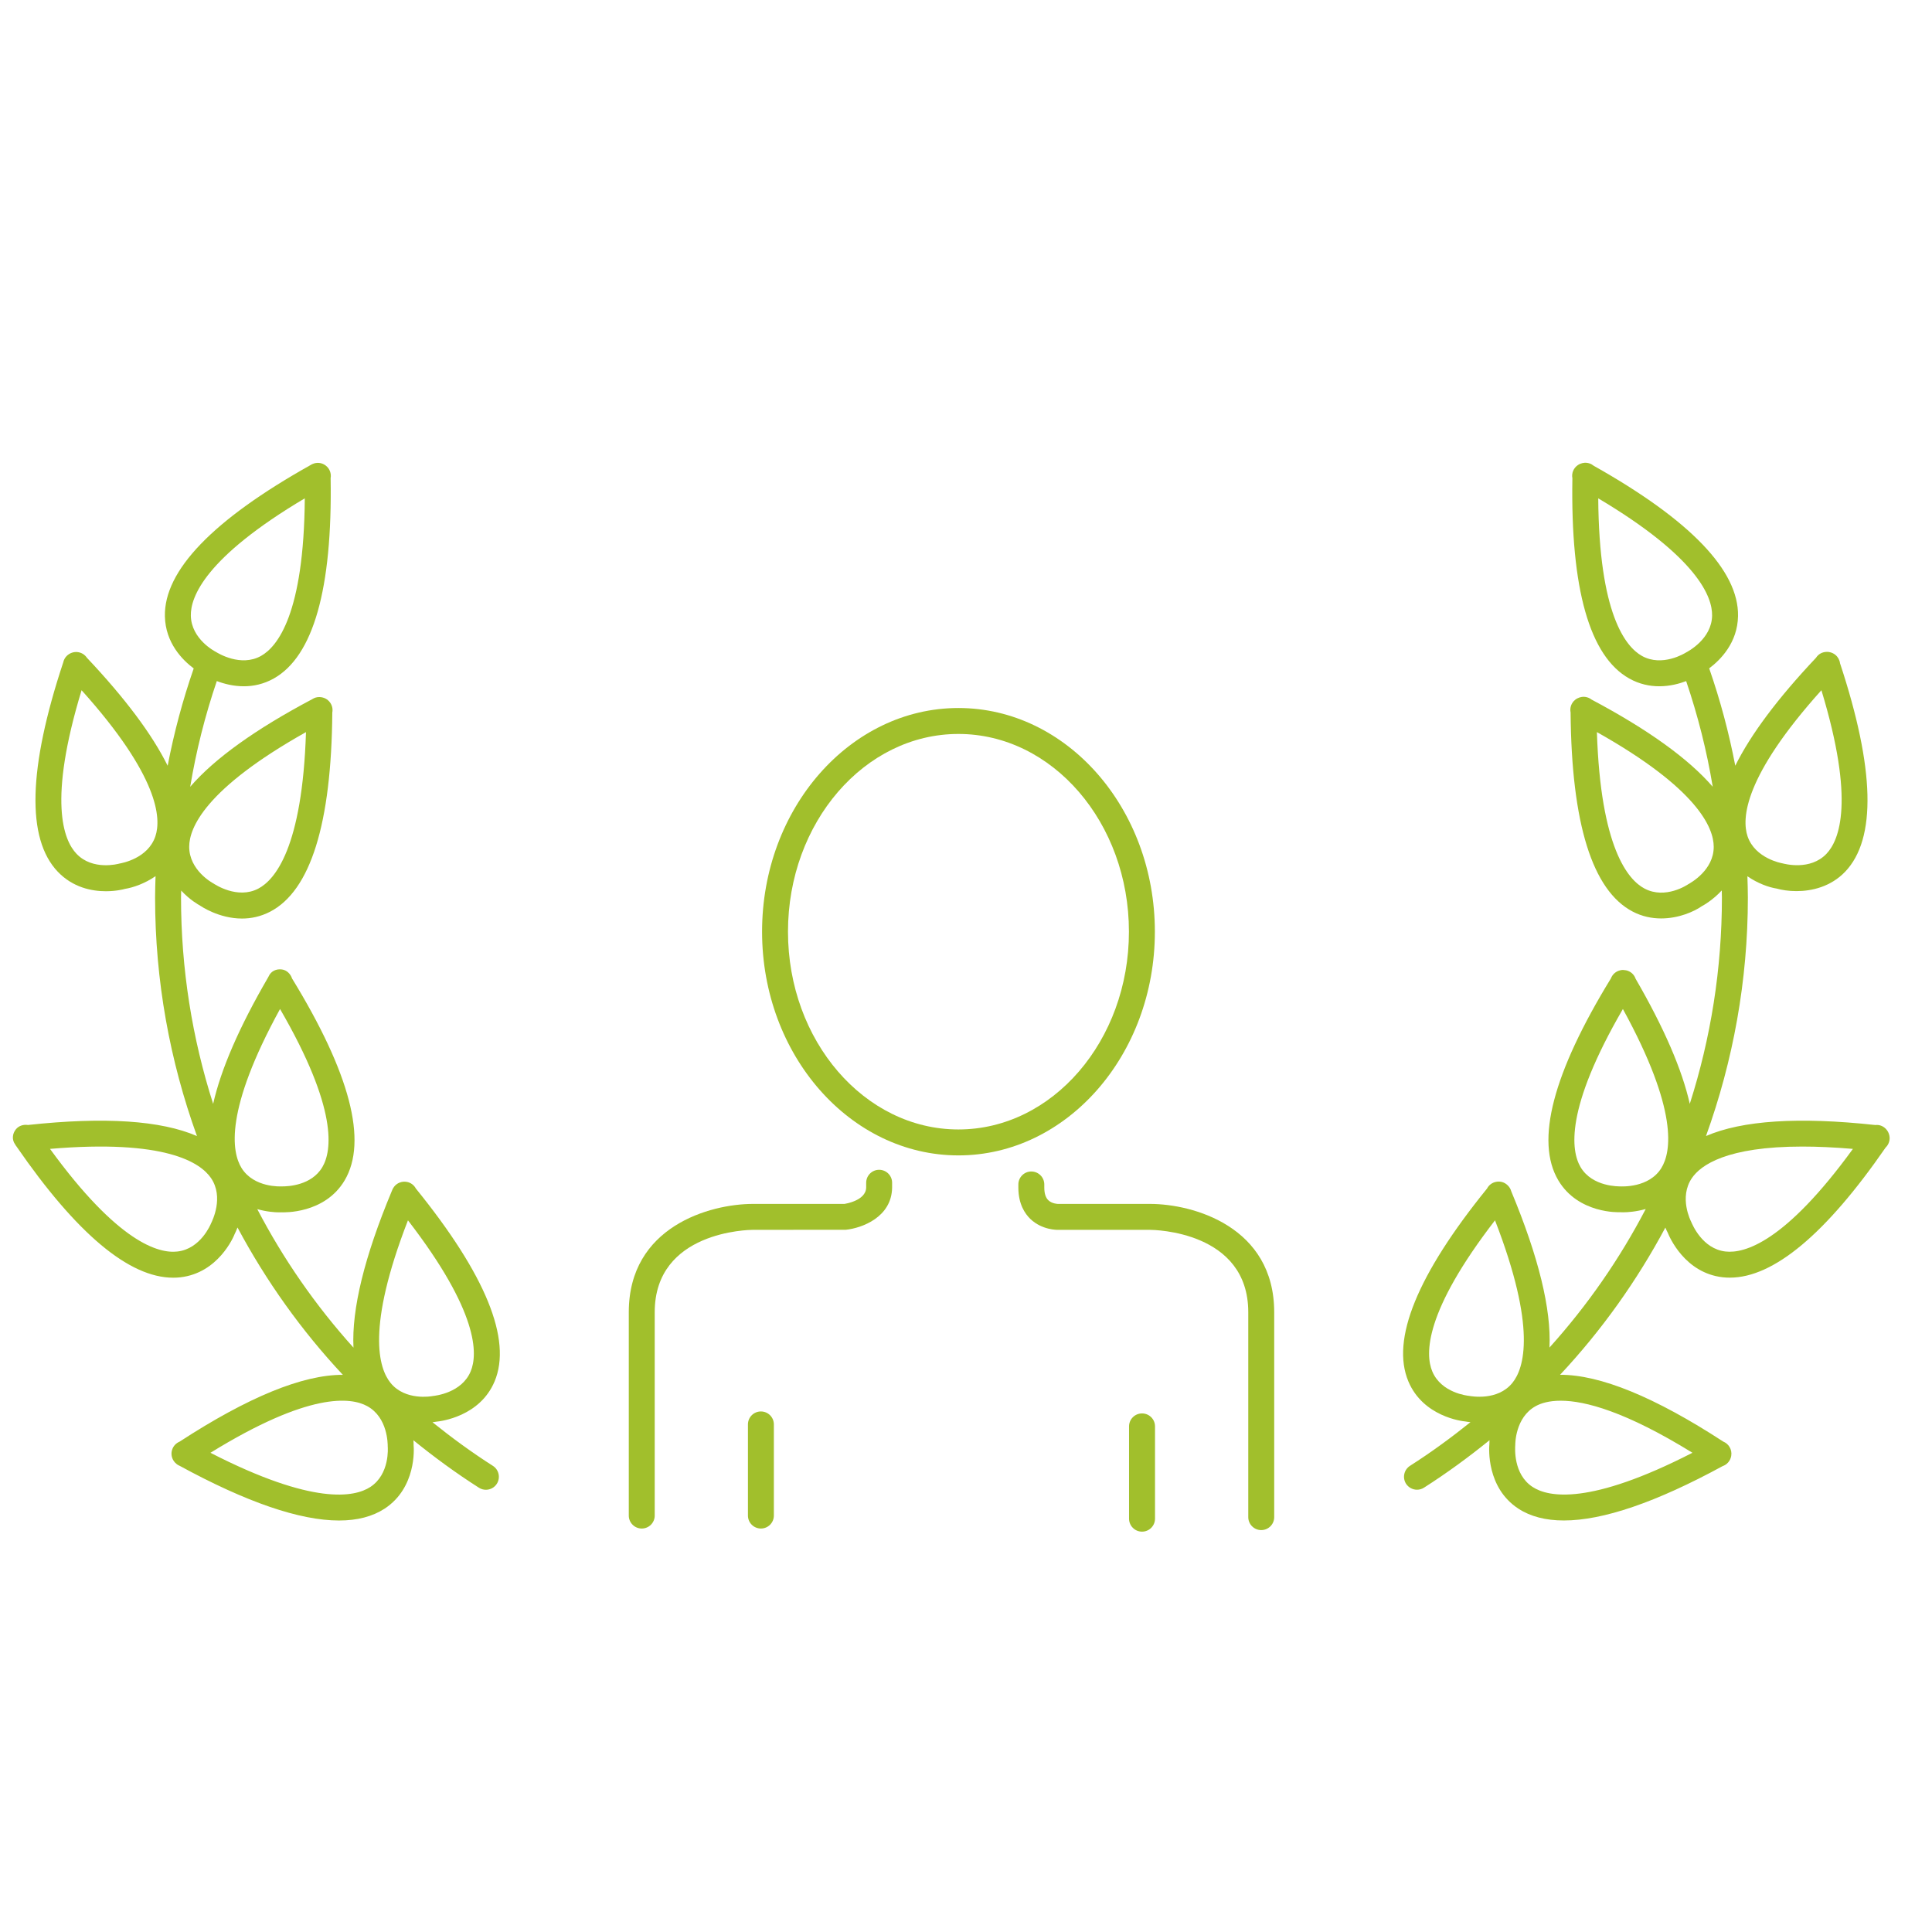 <svg enable-background="new 0 0 150 150" height="150" viewBox="0 0 150 150" width="150" xmlns="http://www.w3.org/2000/svg"><g fill="#a1bf2c"><path d="m89.664 72.335c0-9.576-6.844-17.365-15.252-17.365-8.407 0-15.245 7.789-15.245 17.365s6.838 17.37 15.245 17.37c8.408.001 15.252-7.793 15.252-17.37zm-15.253 15.356c-7.297 0-13.232-6.888-13.232-15.355 0-8.465 5.935-15.352 13.232-15.352 7.299 0 13.239 6.886 13.239 15.352 0 8.467-5.94 15.355-13.239 15.355z"/><path d="m59.077 109.585c-.557 0-1.007.449-1.007 1.006v7.078c0 .555.451 1.006 1.007 1.006s1.006-.451 1.006-1.006v-7.078c0-.556-.45-1.006-1.006-1.006z"/><path d="m68.256 90.822c-.556 0-1.006.45-1.006 1.007v.363c-.016 1.058-1.711 1.277-1.686 1.28h-7.106c-3.334 0-9.639 1.756-9.639 8.406v15.791c0 .555.451 1.006 1.007 1.006s1.006-.451 1.006-1.006v-15.791c0-6.294 7.316-6.392 7.626-6.394l7.211-.005c1.229-.124 3.562-.968 3.594-3.274v-.377c0-.556-.451-1.006-1.007-1.006z"/><path d="m88.667 109.738c-.557 0-1.008.449-1.008 1.006v7.166c0 .556.451 1.007 1.008 1.007s1.008-.451 1.008-1.007v-7.166c0-.557-.451-1.006-1.008-1.006z"/><path d="m89.291 93.472h-7.148c-.014 0-.463-.009-.75-.286-.209-.196-.312-.527-.314-.978v-.246c0-.557-.453-1.008-1.008-1.008s-1.006.451-1.006 1.008v.254c.004 1.269.51 2.018.934 2.425.904.864 2.082.849 2.18.844h7.109c.311.002 7.627.1 7.627 6.394v15.911c0 .556.451 1.006 1.006 1.006.557 0 1.008-.45 1.008-1.006v-15.911c-.002-6.651-6.304-8.407-9.638-8.407z"/><path d="m146.648 88.017c-.031-.089-.074-.173-.131-.251-.215-.305-.568-.465-.92-.42-5.951-.648-10.346-.358-13.144.856 2.109-5.84 3.251-12.078 3.251-18.509 0-.555-.02-1.108-.036-1.661.823.572 1.698.868 2.267.955.398.113.938.199 1.543.199 1.207 0 2.668-.344 3.781-1.507 2.439-2.554 2.303-7.999-.4-16.185-.031-.249-.156-.48-.354-.646-.129-.107-.281-.179-.438-.212-.061-.015-.125-.023-.191-.026-.395-.002-.695.169-.883.462-2.973 3.151-5.063 5.949-6.267 8.379-.49-2.563-1.166-5.086-2.025-7.56.897-.673 2.2-1.999 2.239-4.054.068-3.526-3.701-7.454-11.203-11.673-.197-.164-.453-.25-.715-.234-.119.008-.236.038-.342.084-.059.024-.113.054-.164.088-.352.23-.512.643-.436 1.031-.145 8.59 1.338 13.819 4.408 15.543.799.449 1.602.606 2.336.606.814 0 1.544-.194 2.089-.401.91 2.679 1.602 5.417 2.063 8.202-1.88-2.175-5.02-4.438-9.41-6.769-.213-.165-.486-.244-.76-.203-.115.016-.221.051-.318.101-.113.052-.215.128-.303.223-.221.241-.307.568-.244.879.068 8.627 1.689 13.83 4.822 15.462.738.387 1.496.532 2.211.532 1.354 0 2.547-.528 3.152-.949.148-.079.863-.482 1.551-1.225.002.185.012.369.012.555 0 5.53-.864 10.918-2.495 16.014-.6-2.664-2.001-5.906-4.208-9.715-.096-.286-.322-.518-.619-.62-.113-.04-.215-.045-.342-.059-.121-.004-.219.017-.326.052-.297.098-.521.322-.627.601-4.51 7.363-5.887 12.638-4.086 15.679 1.553 2.615 4.746 2.479 4.758 2.474.021.004.119.008.27.008.354 0 1.016-.045 1.759-.255-2.02 3.873-4.523 7.485-7.472 10.757.144-2.98-.843-7.034-2.967-12.129-.051-.194-.158-.362-.303-.491-.23-.214-.547-.313-.875-.247-.307.057-.562.251-.701.519-5.418 6.687-7.477 11.727-6.109 14.977 1.146 2.732 4.172 3.089 4.414 3.107.059.011.203.036.406.058-1.495 1.199-3.05 2.34-4.691 3.386-.469.3-.609.923-.311 1.393.195.299.52.464.852.464.184 0 .373-.05.541-.158 1.782-1.137 3.472-2.375 5.088-3.685-.01.152-.012.262-.01.299-.031.343-.229 3.389 2.248 5.012.938.613 2.121.92 3.535.92 3.039 0 7.162-1.41 12.326-4.22.338-.116.594-.404.662-.767 0-.012.004-.022.006-.034.041-.235-.006-.479-.131-.686-.113-.189-.283-.334-.482-.414-5.333-3.471-9.573-5.203-12.675-5.19 3.231-3.452 5.965-7.299 8.174-11.429.062.15.124.288.187.403.127.318 1.318 3.121 4.266 3.455.182.021.367.029.555.029 3.395 0 7.461-3.396 12.096-10.106.203-.193.318-.472.309-.764-.006-.109-.026-.212-.063-.31zm-5.234-34.428c2.615 8.603 1.398 11.641.393 12.699-1.262 1.322-3.24.787-3.439.737-.02-.003-2.102-.365-2.688-2.096-.464-1.382-.28-4.65 5.734-11.34zm-10.331 15.057c-.072.05-1.773 1.195-3.391.348-1.291-.676-3.42-3.163-3.709-12.154 7.84 4.404 9.066 7.439 9.07 8.899.007 1.826-1.796 2.807-1.97 2.907zm-3.607-17.722c-1.27-.715-3.326-3.259-3.389-12.233 7.713 4.588 8.869 7.65 8.84 9.109-.033 1.82-1.869 2.775-2.029 2.863-.076.047-1.84 1.147-3.422.261zm-1.705 41.188c-.018-.009-2.135.067-3.057-1.5-.738-1.258-1.227-4.496 3.287-12.272 4.322 7.885 3.754 11.108 2.984 12.35-.964 1.55-3.062 1.424-3.214 1.422zm-14.568 14.366c-.564-1.344-.619-4.618 4.869-11.732 3.246 8.372 2.268 11.494 1.346 12.626-1.148 1.411-3.182 1.034-3.371 1.002-.087-.008-2.141-.218-2.844-1.896zm20.199 6.315c-7.986 4.099-11.195 3.451-12.414 2.652-1.521-.996-1.355-3.06-1.344-3.247 0-.09-.006-2.153 1.59-3.028.412-.226 1.033-.419 1.941-.419 1.899 0 5.059.852 10.227 4.042zm2.574-15.625c-1.811-.202-2.586-2.114-2.666-2.294-.039-.079-.977-1.901.049-3.408.691-1.009 2.701-2.447 8.578-2.447 1.154 0 2.453.057 3.924.181-5.276 7.263-8.424 8.13-9.885 7.968z"/><path d="m38.4 107.254c1.364-3.253-.694-8.294-6.115-14.98-.142-.266-.396-.458-.703-.513-.372-.068-.76.08-.988.381-.073.095-.131.203-.168.315-2.136 5.116-3.127 9.183-2.983 12.172-2.946-3.271-5.45-6.881-7.468-10.752.729.206 1.368.25 1.684.249.137 0 .213-.004.215-.004.133.007 3.334.138 4.884-2.478 1.8-3.041.427-8.312-4.082-15.673-.118-.356-.409-.65-.784-.702-.448-.062-.86.133-1.038.544-.018.032-.037.066-.055.101-2.231 3.841-3.646 7.107-4.25 9.79-1.63-5.095-2.494-10.482-2.494-16.011 0-.184.01-.366.012-.55.671.725 1.352 1.108 1.448 1.155.082.059 1.484 1.018 3.274 1.018.687 0 1.428-.142 2.178-.529 3.14-1.626 4.765-6.829 4.833-15.468.052-.275-.013-.561-.184-.789-.184-.251-.479-.399-.796-.41-.212-.01-.409.053-.58.165-4.426 2.342-7.585 4.615-9.472 6.8.461-2.786 1.153-5.526 2.065-8.207.556.211 1.284.404 2.094.404.734 0 1.533-.157 2.328-.604 3.072-1.725 4.556-6.958 4.415-15.556.065-.363-.073-.742-.381-.977-.301-.232-.699-.269-1.028-.117-.057.024-.114.054-.167.089-7.566 4.24-11.363 8.186-11.291 11.728.042 2.077 1.368 3.404 2.237 4.052-.858 2.472-1.532 4.994-2.022 7.555-1.204-2.431-3.297-5.231-6.272-8.385-.161-.242-.42-.401-.71-.438-.307-.04-.624.071-.852.294-.142.138-.233.315-.275.506-2.723 8.219-2.868 13.687-.425 16.249 1.18 1.238 2.656 1.517 3.738 1.517.799 0 1.384-.152 1.476-.181.63-.102 1.539-.408 2.379-.99-.017.556-.036 1.112-.036 1.671 0 6.431 1.142 12.67 3.251 18.509-2.792-1.214-7.179-1.505-13.121-.861-.346-.053-.712.056-.936.334-.286.355-.322.819-.052 1.186.028.054.065.105.104.156 4.659 6.76 8.743 10.181 12.154 10.181.186 0 .372-.008.555-.029 2.946-.334 4.139-3.137 4.223-3.363.034-.065.121-.246.221-.505 2.21 4.133 4.946 7.984 8.179 11.439-3.101-.014-7.344 1.717-12.678 5.189-.246.103-.448.299-.551.553-.146.354-.076.76.179 1.048.016.016.032.032.047.048.095.097.207.174.333.226 5.188 2.828 9.327 4.246 12.373 4.246 1.417 0 2.597-.307 3.539-.92 2.475-1.623 2.278-4.669 2.252-4.905.001-.06 0-.205-.015-.405 1.615 1.31 3.304 2.549 5.086 3.685.168.108.354.158.541.158.333 0 .658-.165.849-.464.298-.47.163-1.093-.307-1.393-1.641-1.046-3.194-2.186-4.688-3.384.16-.019.27-.038.308-.047.34-.032 3.367-.394 4.513-3.123zm-16.658-28.916c4.513 7.777 4.026 11.016 3.287 12.273-.849 1.444-2.697 1.5-3.106 1.5-.04 0-.06.005-.073 0-.021 0-2.129.125-3.094-1.423-.768-1.24-1.337-4.464 2.986-12.35zm2.015-21.497c-.286 8.992-2.414 11.477-3.707 12.153-1.617.845-3.368-.332-3.486-.407-.079-.04-1.876-1.021-1.874-2.848.003-1.461 1.227-4.495 9.067-8.898zm-14.493 10.208c-.083.024-2.068.561-3.323-.761-1.009-1.057-2.223-4.096.393-12.699 6.011 6.689 6.195 9.958 5.73 11.34-.581 1.732-2.6 2.082-2.8 2.12zm14.4-28.359c-.066 8.974-2.124 11.52-3.395 12.234-1.578.886-3.348-.213-3.507-.31-.076-.04-1.909-.987-1.945-2.811-.032-1.459 1.121-4.523 8.847-9.113zm-7.274 56.284c-.034.08-.811 1.992-2.619 2.194-1.46.17-4.611-.705-9.888-7.969 8.95-.761 11.668 1.056 12.496 2.26 1.027 1.497.092 3.344.011 3.515zm12.366 20.472c-1.22.799-4.424 1.449-12.417-2.652 7.654-4.724 10.902-4.325 12.179-3.618 1.596.881 1.583 2.931 1.585 3.122.008.088.173 2.152-1.347 3.148zm1.568-8.076c-.92-1.132-1.898-4.257 1.35-12.624 5.486 7.111 5.431 10.385 4.868 11.73-.702 1.678-2.757 1.89-2.941 1.911-.084.019-2.131.393-3.277-1.017z"/></g></svg>